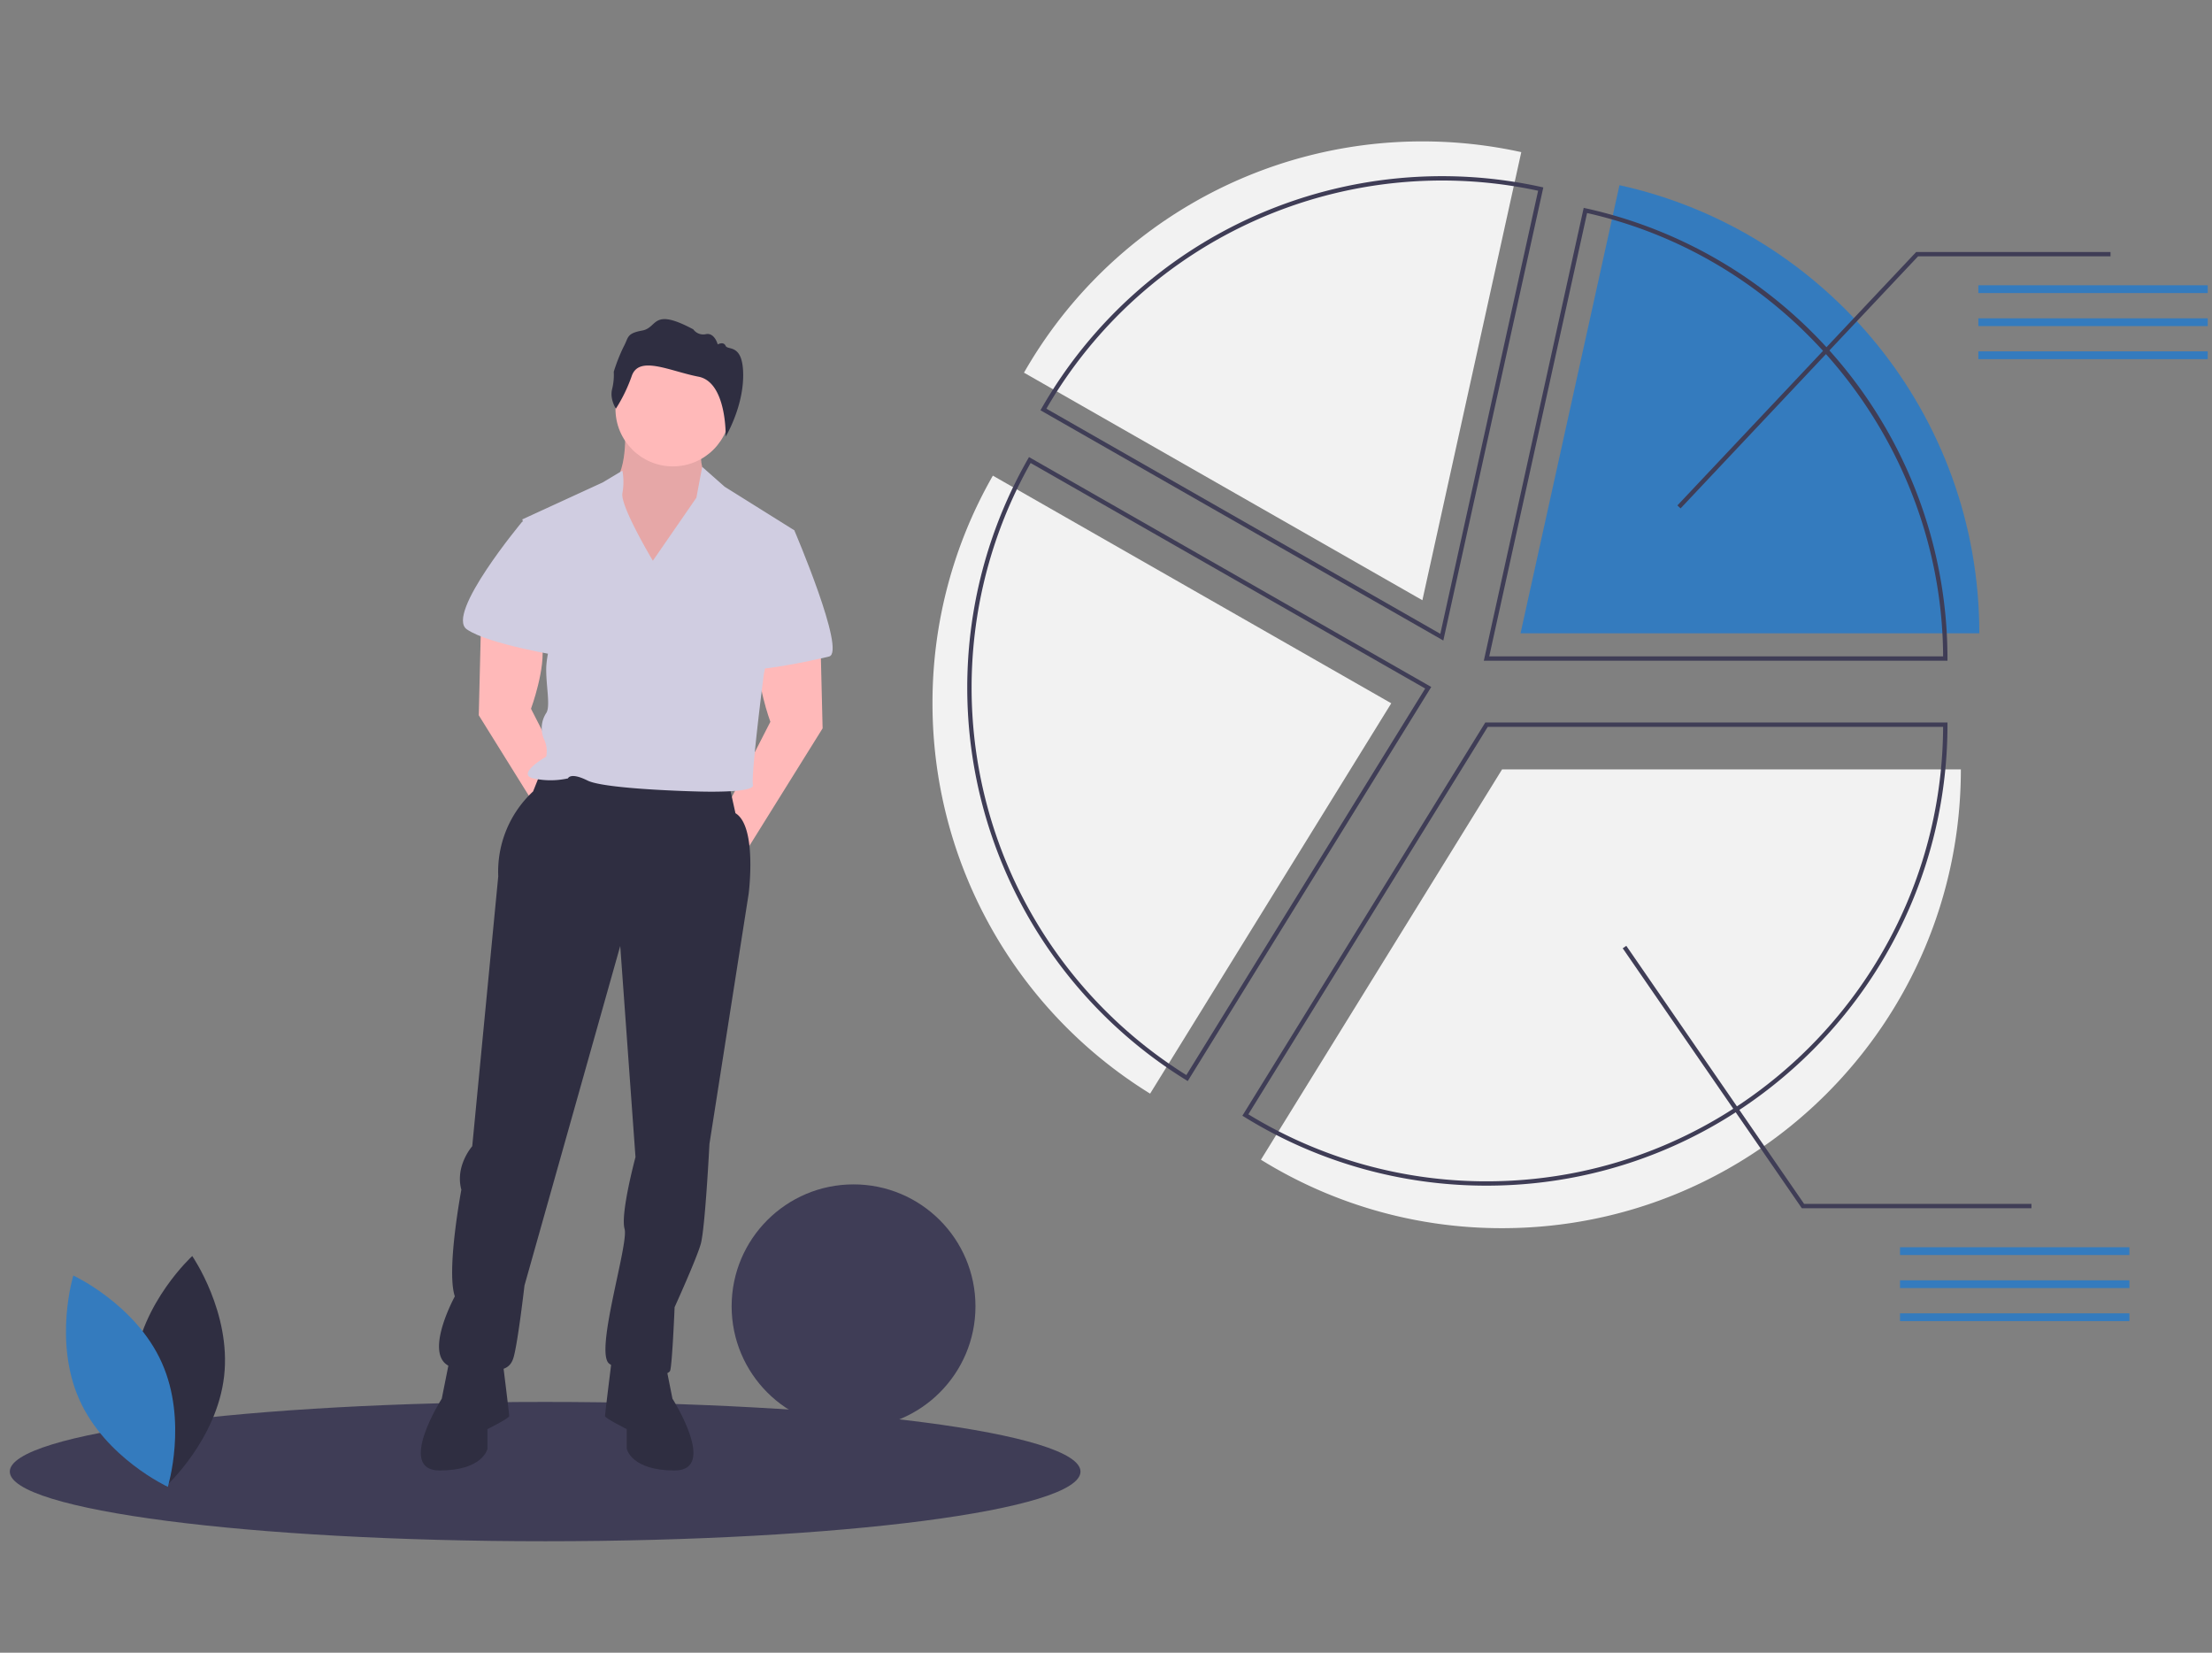 <svg id="ba354ced-3c01-45f5-bde9-1adf156d6856" xmlns="http://www.w3.org/2000/svg" viewBox="0 0 902.29 674.06"><rect x="0" y="0" width="902.29" height="674.06" fill="#808080" stroke="none"/><defs><style>.cls-1{fill:#3f3d56;}.cls-2{fill:#f2f2f2;}.cls-3{fill:#ffb9b9;}.cls-4{opacity:0.1;isolation:isolate;}.cls-5{fill:#2f2e41;}.cls-6{fill:#d0cde1;}.cls-7{fill:#347bbe;}</style></defs><ellipse class="cls-1" cx="222.37" cy="600.2" rx="218.37" ry="28.41"/><path class="cls-2" d="M799.85,313.8H612.71L514.34,473a186.18,186.18,0,0,0,98.37,27.92C716.06,500.93,799.85,417.15,799.85,313.8Z"/><circle class="cls-1" cx="348.17" cy="532.79" r="49.73"/><path class="cls-3" d="M254.77,171s1.77,17.75-3.55,24.85,13.31,51.49,13.31,51.49l26.63-49.71s-8.87-5.33-3.55-20.42Z"/><path class="cls-4" d="M254.77,171s1.77,17.75-3.55,24.85,13.31,51.49,13.31,51.49l26.63-49.71s-8.87-5.33-3.55-20.42Z"/><path class="cls-3" d="M334.66,260.66l.89,36.4L301.81,351.2l-6.21-20.41,18.64-36.4s-6.21-16.86-4.44-26.63S334.66,260.66,334.66,260.66Z"/><path class="cls-3" d="M196.18,255.34l-.89,36.39L229,345.88l6.21-20.42L216.6,289.07s6.21-16.87,4.44-26.63S196.18,255.34,196.18,255.34Z"/><path class="cls-5" d="M221,313.92l-3.55,8.88a44.6,44.6,0,0,0-14.21,34.62L192.63,467.49s-7.1,8-4.44,17.75c0,0-6.21,32.85-2.66,43.5,0,0-15.09,27.52.89,29.29s21.3,1.78,23.08-4.44,4.44-29.29,4.44-29.29L253,385.82l6.22,86.11S253,495,254.77,501.22s-12.43,50.6-6.22,55,24,6.21,24.86,2.66,1.77-25.74,1.77-25.74,8.88-19.53,10.66-25.75,3.55-40.83,3.55-40.83l16-102.08S308.92,337,300,331.68l-3.55-16Z"/><path class="cls-5" d="M183.75,552.71l-3.55,17.75s-18.64,29.29-.88,29.29,19.52-8.87,19.52-8.87v-8s8.88-4.44,8.88-5.33-2.66-22.19-2.66-22.19Z"/><path class="cls-5" d="M270.75,552.71l3.55,17.75s18.64,29.29.88,29.29-19.52-8.87-19.52-8.87v-8s-8.88-4.44-8.88-5.33,2.66-22.19,2.66-22.19Z"/><circle class="cls-3" cx="274.48" cy="166.8" r="23.42"/><path class="cls-6" d="M266.31,228.7S253,206.51,253.88,201.19a25.57,25.57,0,0,0,0-9.23l-8,4.79-32.84,15.09,13.31,44.38s-3.55,9.77-3.55,16.87,1.78,15.09,0,17.75a11.23,11.23,0,0,0-.89,10.65,11.25,11.25,0,0,1,.89,7.11s-12.43,7.1-5.32,8.87a33,33,0,0,0,14.2,0s.89-2.66,8,.89,44.38,4.44,44.38,4.44,24,.89,23.08-2.66,4.44-45.28,4.44-45.28L324,216.28,295.6,198.52l-9.17-8.1L284.06,203Z"/><path class="cls-6" d="M219.26,212.73h-6.21s-31.51,37.72-22.64,43.94,39.5,11.09,39.5,11.09S227.25,212.73,219.26,212.73Z"/><path class="cls-6" d="M316,216.28h8s21.3,49.71,14.2,51.48-32.84,7.1-32.84,4.44S316,216.28,316,216.28Z"/><path class="cls-5" d="M251.23,166.67s-2.54-3.81-1.56-7.91a23.85,23.85,0,0,0,.69-7.14,70.4,70.4,0,0,1,4.1-10.36c2-3.71,1.08-5.27,7.53-6.45s3.81-9.57,20.81-.48a5,5,0,0,0,5.18,1.95c3.52-.68,4.79,4.2,4.79,4.2s2.35-1.37,3.23.59,7.15-1.17,7.15,12-7.14,25-7.14,25,.52-22.2-11.11-24.44-24.14-8.8-27.17-.39A63.54,63.54,0,0,1,251.23,166.67Z"/><path class="cls-1" d="M606.37,483.58a187.54,187.54,0,0,1-98.84-28.06l-.76-.46.47-.76,98.63-159.63H794.39v.89C794.39,399.24,710,483.58,606.37,483.58Zm-97.16-29.1a185.81,185.81,0,0,0,97.16,27.33c102.4,0,185.77-83.07,186.24-185.36H606.86Z"/><path class="cls-2" d="M380.37,286.84a187,187,0,0,0,88.77,159.21l98.37-159.21L405,194A186.24,186.24,0,0,0,380.37,286.84Z"/><path class="cls-1" d="M484.49,440.92l-.75-.46A188.11,188.11,0,0,1,419.3,187.19l.44-.77,164.08,93.76ZM420.4,188.84a186.34,186.34,0,0,0,63.52,249.64l97.42-157.67Z"/><path class="cls-7" d="M660.59,75.53,620.24,258.29H807.38C807.38,168.79,744.54,94,660.59,75.53Z"/><path class="cls-1" d="M794.39,269.49H605.26L646,84.78l.87.19A188.08,188.08,0,0,1,794.39,268.6Zm-186.92-1.78H792.61c-.41-86.13-61.31-161.95-145.23-180.82Z"/><path class="cls-2" d="M580.2,57.67A187.09,187.09,0,0,0,417.69,152L580.2,244.81,620.54,62.05A187.46,187.46,0,0,0,580.2,57.67Z"/><path class="cls-1" d="M588.74,261.24l-164.33-93.9.44-.77A188.25,188.25,0,0,1,628.66,76.25l.87.19Zm-161.9-94.55,160.68,91.82L627.41,77.79A186.47,186.47,0,0,0,426.84,166.69Z"/><polygon class="cls-1" points="685.51 207.36 684.22 206.14 781.62 102.78 860.9 102.78 860.9 104.55 782.39 104.55 685.51 207.36"/><rect class="cls-7" x="806.98" y="116.35" width="93.57" height="3.17"/><rect class="cls-7" x="806.98" y="129.83" width="93.57" height="3.17"/><rect class="cls-7" x="806.98" y="143.31" width="93.57" height="3.17"/><rect class="cls-7" x="775.03" y="508.7" width="93.57" height="3.17"/><rect class="cls-7" x="775.03" y="522.18" width="93.57" height="3.17"/><rect class="cls-7" x="775.03" y="535.66" width="93.57" height="3.17"/><polygon class="cls-1" points="828.65 492.79 734.98 492.79 734.71 492.4 661.92 386.77 663.38 385.76 735.91 491.01 828.65 491.01 828.65 492.79"/><path class="cls-5" d="M54.74,557.12c-3,25.91,13,49,13,49s20.73-18.91,23.68-44.83-13-49-13-49S57.7,531.21,54.74,557.12Z"/><path class="cls-7" d="M66,555.78c10.66,23.81,2.46,50.64,2.46,50.64S43,594.66,32.37,570.86s-2.47-50.63-2.47-50.63S55.38,532,66,555.78Z"/></svg>